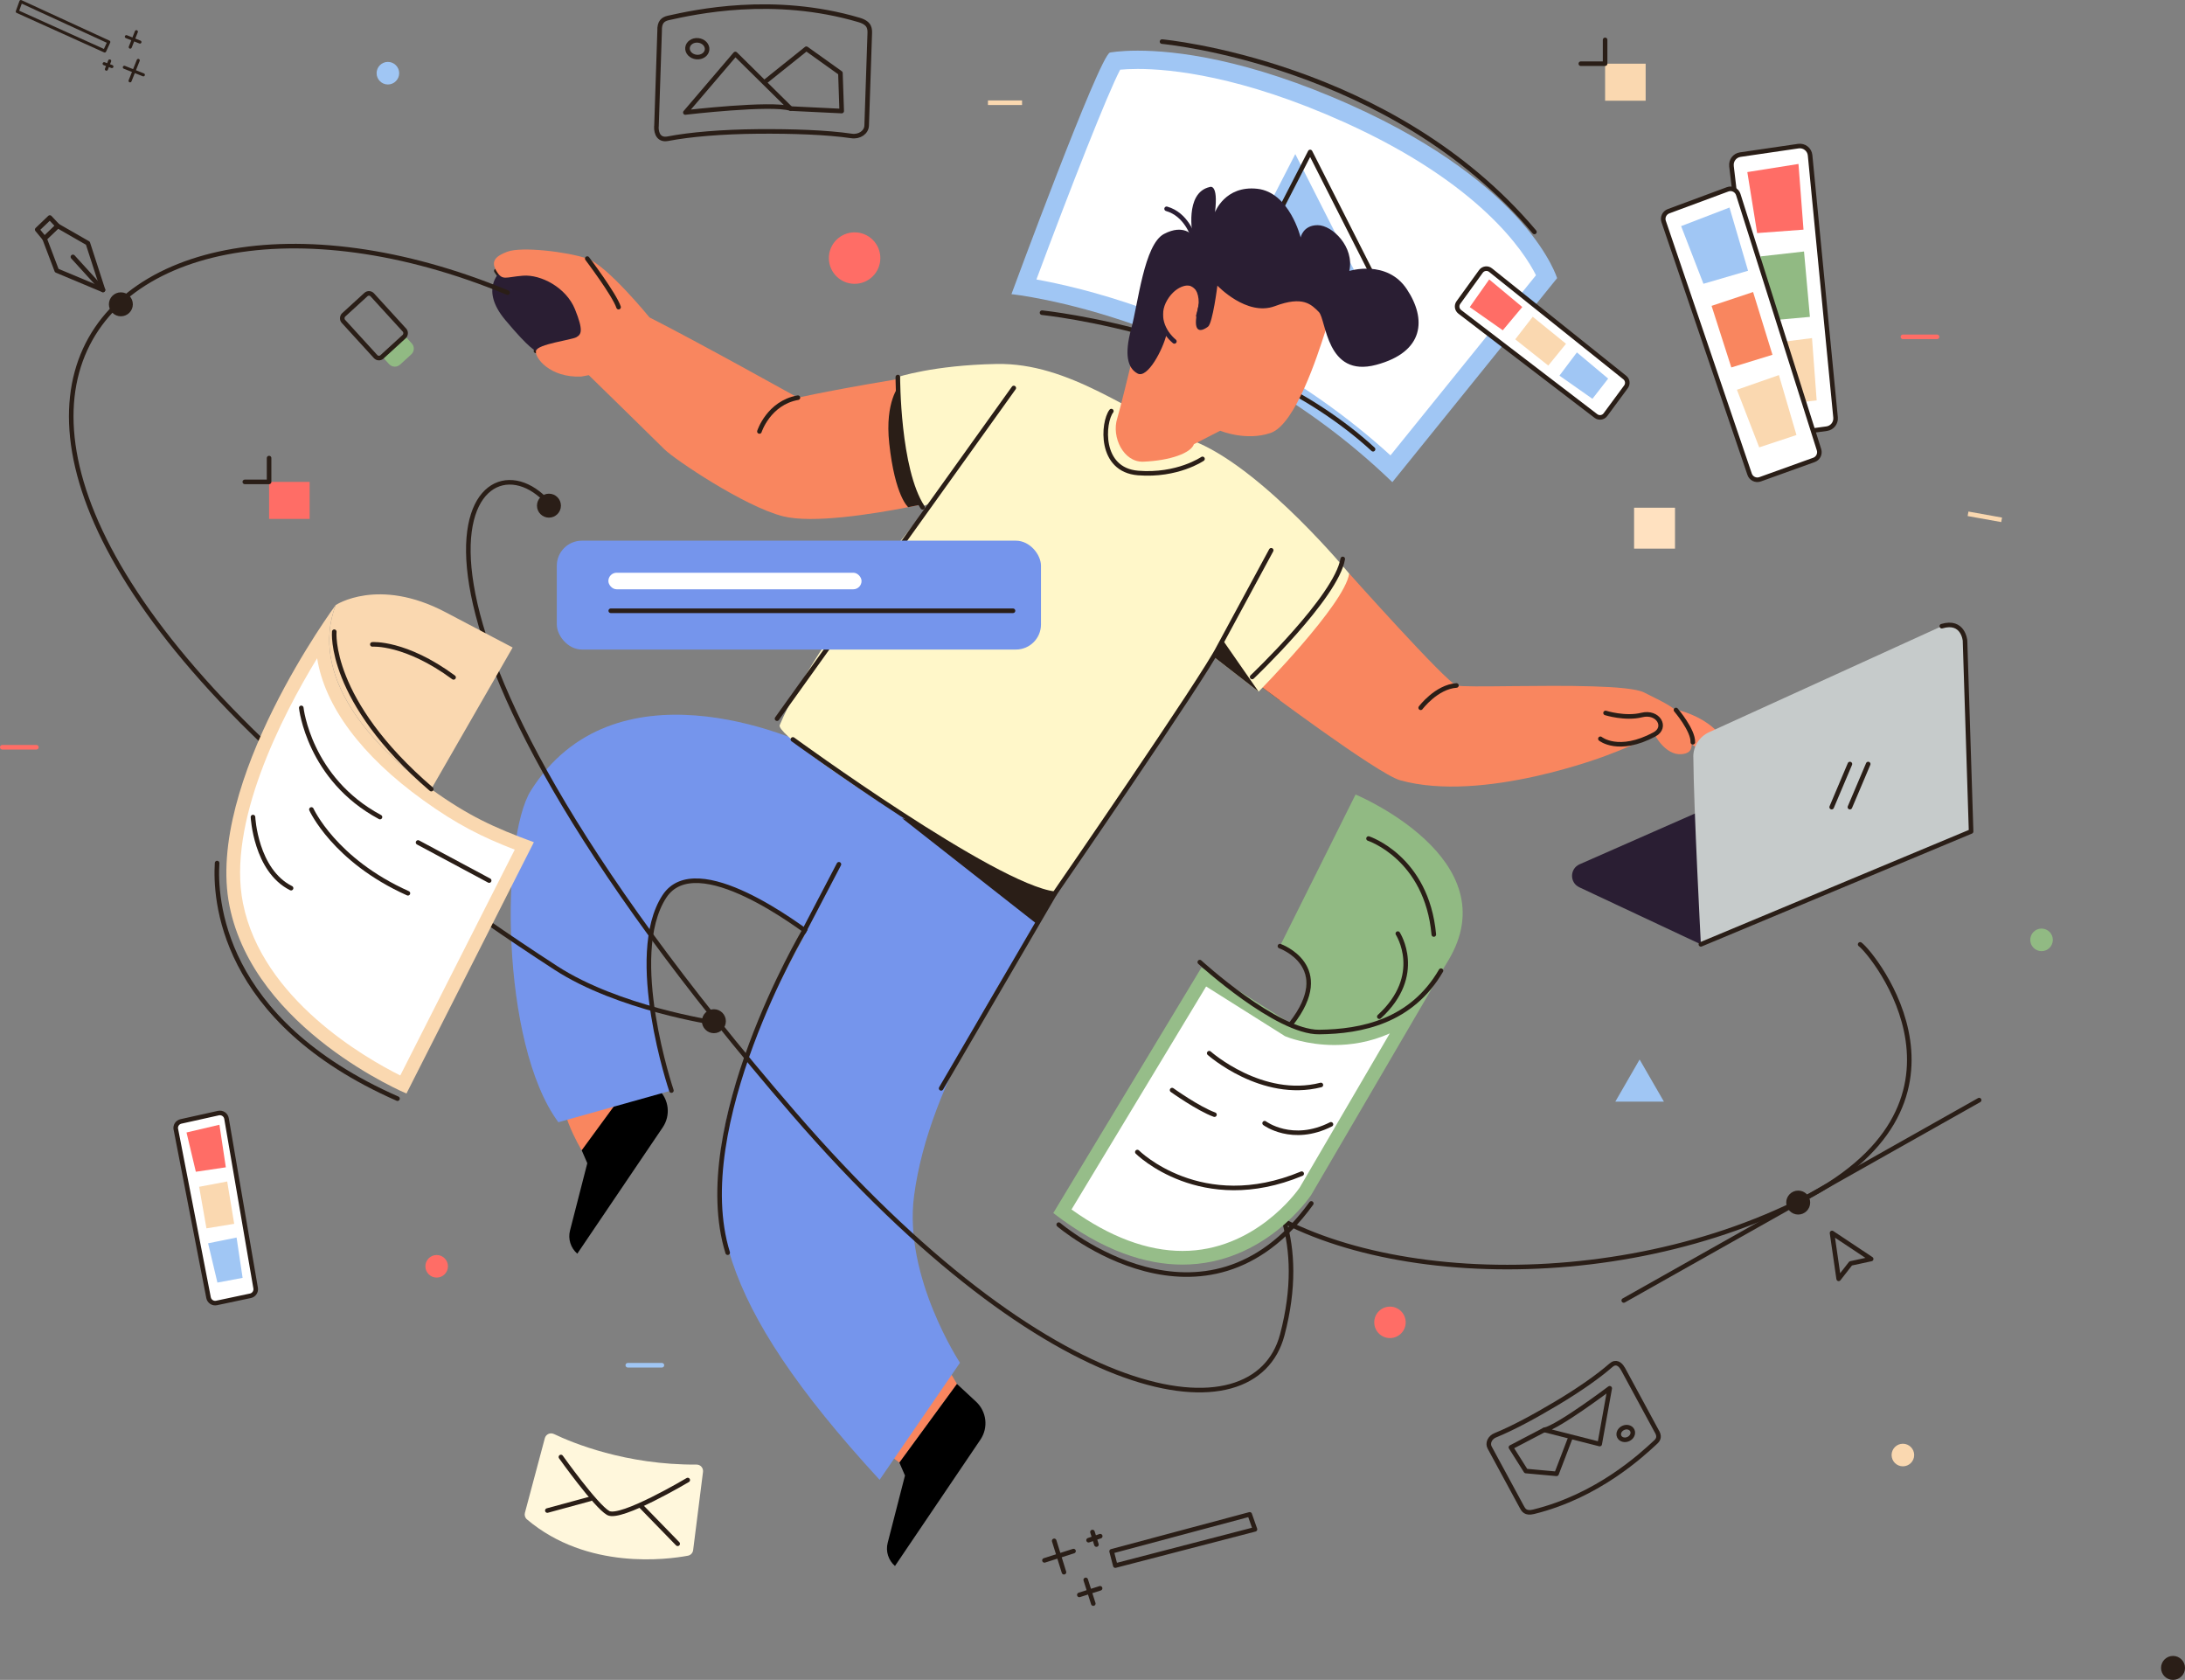<?xml version="1.0" encoding="UTF-8"?>
<svg id="Layer_2" data-name="Layer 2" xmlns="http://www.w3.org/2000/svg" viewBox="0 0 477.96 367.43">
  <rect x="0" y="0" width="477.96" height="367.43" fill="#808080" stroke="none"/>
  <defs>
    <style>
      .cls-1, .cls-2, .cls-3, .cls-4, .cls-5, .cls-6 {
        stroke-linecap: round;
        stroke-linejoin: round;
      }

      .cls-1, .cls-2, .cls-4 {
        stroke: #2a1e17;
      }

      .cls-1, .cls-7 {
        fill: #fff;
      }

      .cls-8 {
        fill: #f9865f;
      }

      .cls-2, .cls-9, .cls-3, .cls-4, .cls-5, .cls-6 {
        fill: none;
      }

      .cls-10 {
        fill: #c6cbcb;
      }

      .cls-9 {
        stroke: #fad8b0;
        stroke-miterlimit: 10;
      }

      .cls-11 {
        fill: #ff8a66;
      }

      .cls-12 {
        fill: #fad8b0;
      }

      .cls-13 {
        fill: #a0c6f4;
      }

      .cls-14 {
        fill: #fff7c9;
      }

      .cls-15 {
        fill: #91ba83;
      }

      .cls-16 {
        fill: #7595ec;
      }

      .cls-17 {
        fill: #ffe1c0;
      }

      .cls-3 {
        stroke: #2a1e33;
      }

      .cls-18 {
        fill: #fff7dc;
      }

      .cls-4 {
        stroke-width: .67px;
      }

      .cls-19 {
        fill: #96bd89;
      }

      .cls-20 {
        fill: #2a1e17;
      }

      .cls-5 {
        stroke: #a0c6f4;
      }

      .cls-21 {
        fill: #2a1e33;
      }

      .cls-6 {
        stroke: #ff6d66;
      }

      .cls-22 {
        fill: #ff6d66;
      }
    </style>
  </defs>
  <g id="OBJECTS">
    <g>
      <g>
        <g>
          <g>
            <path class="cls-7" d="M304.38,102.51c-32.4-30.37-70.36-38.2-80.39-39.81,6.76-18.23,17.2-45.33,19.8-49.34.84-.11,2.55-.29,5.07-.29,7.37,0,23.15,1.53,45.97,11.8,32.76,14.74,41.73,31.51,43.5,35.6l-33.95,42.03ZM244.03,13.03s0,0,0,0Z"/>
            <path class="cls-13" d="M248.86,15.08c7.21,0,22.66,1.51,45.14,11.63,29.81,13.42,39.45,28.41,41.99,33.49l-31.83,39.4c-19.15-17.44-39.8-27.07-54.07-32.14-10.13-3.6-18.41-5.44-23.38-6.33,7.47-20.07,15.59-40.72,18.32-45.89.89-.08,2.17-.16,3.83-.16M248.86,11.08c-4.01,0-6.07.42-6.07.42-2.34.78-21.54,52.84-21.54,52.84,0,0,45.56,4.65,83.32,41.12l36.04-44.62s-6.01-20.26-44.96-37.78c-22.82-10.27-38.73-11.98-46.79-11.98h0Z"/>
          </g>
          <path class="cls-2" d="M227.94,68.39s44.8,4.53,72.41,29.87"/>
          <polygon class="cls-13" points="266.63 66.2 283.34 33.7 300.52 67.59 266.63 66.2"/>
          <polygon class="cls-2" points="269.88 65.74 286.59 33.24 303.77 67.13 269.88 65.74"/>
        </g>
        <path class="cls-2" d="M254.19,9.1s50.23,4.53,81.46,41.63"/>
      </g>
      <path class="cls-20" d="M279.86,153.12c-2.76-2.03-4.57-3.39-4.57-3.39.76-1.02,12.85-13.9,19.85-24.28,0,0-14.16,28.49-15.28,27.66Z"/>
      <path class="cls-2" d="M108.57,59.25c1.35,2.24,1.94,1.35,5.83,1.05s9.42,2.54,11.37,7.33c1.94,4.79,1.35,5.53.3,6.13s-8.53,1.5-8.83,2.99"/>
      <g>
        <polygon class="cls-8" points="209.34 302.71 205.86 296.82 193.49 317.43 196.74 319.92 209.34 302.71"/>
        <path class="cls-8" d="M127.25,251.61s-6.41-10.42-3.66-15.52l20.44,2.19-16.78,13.33Z"/>
        <path d="M127.25,251.61l1.22,2.81-3.78,14.72c-.48,1.85.14,3.82,1.59,5.07h0s18.69-27.63,18.69-27.63c1.78-2.62,1.37-6.15-.95-8.31l-4.18-3.88-12.6,17.21Z"/>
        <path class="cls-21" d="M117.24,76.75c5.85-.14,13.27-.51,11.79-4.96s-7.05-15.58-19.66-12.24c0,0-4.45,3.71,1.11,10.38s6.76,6.81,6.76,6.81Z"/>
        <path class="cls-16" d="M146.87,238.53s-9.99-29.5-1.54-42.45c6.98-10.69,29.77,6.7,32.9,9.04l16.31-29.46s-3.77-5.28-13.01-10.45-47.43-20.65-65.38,7.67c-6.63,10.47-6.73,55.37,5.99,72.58l24.73-6.94Z"/>
        <path class="cls-2" d="M146.87,238.53s-9.99-29.5-1.54-42.45c6.98-10.69,29.77,6.7,32.9,9.04"/>
        <path class="cls-16" d="M194.54,175.66c-7.42,7.81-29.41,45.85-34.36,64.03-6.62,24.32-4.13,44.49,32.23,83.98l17.58-25.6s-12.36-18.77-10.05-36.45c3.34-25.59,21.55-50.4,30.76-66.14l-36.16-19.82Z"/>
        <polygon class="cls-20" points="197.33 178.96 226.57 201.91 235.3 188.63 197.33 178.96"/>
        <path class="cls-11" d="M365.25,154.84c4.56.98,8.03,2.71,10.42,5.21s1.3,3.8.43,4.56-4.23-.11-7.16-2.71-3.69-7.06-3.69-7.06Z"/>
        <path class="cls-8" d="M275.29,149.73c.76-1.02,12.85-13.9,19.85-24.28,0,0,21.15,23.7,23.45,24.47.85.28,6.04.22,12.48.15,10.88-.11,25.35-.22,28.55,1.38,5.1,2.55,8.16,3.82,9.43,7.39s1.78,5.9-1.27,6.12c-3.57.25-5.86-4.33-5.86-4.33,0,0-2.92,1.76-10.45,4.59,0,0-27.11,10.52-45.23,5.43-4.95-1.39-30.95-20.92-30.95-20.92Z"/>
        <path class="cls-8" d="M110.96,55.06c-2.33.89-3.74,1.94-2.39,4.19s1.94,1.35,5.83,1.05,9.42,2.54,11.37,7.33c1.94,4.79,1.35,5.53.3,6.13s-8.53,1.5-8.83,2.99,3.03,5.91,9.91,5.61l1.65-.3s14.47,14.13,16.56,16.23,17.48,12.52,25.96,14.64c6.44,1.61,19.5-.47,27.34-2,3.81-.74,6.39-1.36,6.39-1.36,0,0-5.89-10.6-7.08-26.91,0,0-14.08,2.26-23.44,4.32,0,0-21.84-12.18-32.46-17.56,0,0-9.27-11.37-13.61-12.86s-14.36-2.69-17.5-1.5Z"/>
        <path class="cls-20" d="M198.67,110.93c3.81-.74,6.39-1.36,6.39-1.36,0,0-7.12-8.98-8.32-25.28,0,0-3.22,3.47-2.22,12.7,1.26,11.61,4.14,13.93,4.14,13.93Z"/>
        <path class="cls-14" d="M196.4,82.47s.2,19.92,5.54,28.24l1.91-.77s-25.16,29.43-33.29,48.66c-1.33,3.15,52.23,37.36,60.14,36.88,0,0,26.1-39.83,35.02-51.63l9.59,7.43s18.81-19.05,19.82-25.82c0,0-18.17-22.11-33.04-28.59-14.87-6.47-28.15-17.57-44.12-17.26-13.82.26-21.58,2.86-21.58,2.86Z"/>
        <polygon class="cls-20" points="275.31 151.28 265.72 143.84 267.25 139.68 275.31 151.28"/>
        <path class="cls-8" d="M289.9,72.49c-1.68,5.22-6.53,20.33-11.94,22.2s-11.04-.48-11.04-.48l-5.76,2.95c-.64,1.93-5.19,3.59-11.06,3.82-4.35.17-7-5.42-5.71-9.46.59-1.86,2.8-11.01,2.8-11.01,0,0,4.66-17.16,8.95-20.71s8.32-7.05,19.77-2.43c17.54,7.09,13.99,15.11,13.99,15.11Z"/>
        <path class="cls-21" d="M255.14,73.23c-.77,3.21-4.11,9.62-6.29,8.47s-2.95-4.11-1.41-9.75,2.82-18.48,7.18-20.78,6.29.38,6.29.38c0,0-1.92-9.37,3.72-10.65,0,0,1.92-.9,1.15,5.52,0,0,2.18-5.9,9.24-5.13s9.49,10.65,9.49,10.65c0,0,.51-2.69,3.72-2.69s8.08,4.75,6.93,10.01c0,0,8.21-2.57,12.57,3.98,4.36,6.54,3.85,13.73-6.67,16.55-11,2.95-10.91-9.88-12.57-11.55s-3.46-3.59-9.62-1.28-12.57-4.49-12.57-4.49c0,0-1.03,8.21-2.05,8.98s-3.08,1.8-2.57-2.05,1.15-3.46.77-4.49-2.12-4.26-5.77-1.41c-4.11,3.21-1.54,9.75-1.54,9.75Z"/>
        <path class="cls-3" d="M256.89,74.67c-2.45-2.06-4.14-5.68-1.99-9.3s5.68-4.11,6.75-2.74,1.49,3.68.48,6.42"/>
        <path d="M196.74,319.92l1.22,2.81-3.78,14.72c-.48,1.85.14,3.82,1.59,5.07h0s18.69-27.63,18.69-27.63c1.78-2.62,1.37-6.15-.95-8.31l-4.18-3.88-12.6,17.21Z"/>
        <path class="cls-3" d="M260.91,51.55s-1.43-4.66-5.72-5.88"/>
        <line class="cls-2" x1="169.97" y1="157.19" x2="221.76" y2="84.86"/>
        <path class="cls-2" d="M243.1,89.92c-1.87,2.43-2.72,12.86,5.87,13.54s14.07-3.09,14.07-3.09"/>
        <path class="cls-2" d="M128.46,56.56s5.92,7.83,6.85,10.62"/>
        <path class="cls-2" d="M350.08,161.59s3.95,3.26,11.83-.96c2.86-1.53.82-5.14-2.79-4.24s-7.91-.45-7.91-.45"/>
        <path class="cls-2" d="M366.61,155.29s3.79,4.43,3.69,7.06"/>
        <path class="cls-2" d="M310.77,154.81s3.43-4.57,7.82-4.88"/>
        <path class="cls-2" d="M166.12,94.37s2-6.24,8.42-7.39"/>
        <path class="cls-2" d="M183.51,189.04l-7.65,14.64s-25.24,42.72-16.68,70.31"/>
        <path class="cls-2" d="M205.87,238.05l24.83-42.57s32.55-47.21,35.88-53.87l11.49-21.25"/>
        <path class="cls-2" d="M173.44,161.73s44.16,32.2,57.26,33.75"/>
        <path class="cls-2" d="M196.4,82.47s-.04,20.21,5.41,28.49"/>
        <path class="cls-2" d="M293.72,122.25c-1.39,8.33-19.82,25.82-19.82,25.82"/>
      </g>
      <circle class="cls-20" cx="156.16" cy="223.36" r="2.62"/>
      <g>
        <polygon class="cls-2" points="402.2 279.71 400.75 269.68 409.31 275.37 404.83 276.34 402.2 279.71"/>
        <path class="cls-2" d="M118.46,108.48c-16.21-14.3-43,21.37,55.03,134.9,56.55,65.5,100.98,71.37,107,48.58,10.8-40.88-28.2-51.21-13.69-35.2,21.1,23.28,81.12,28.2,125.84,6.47,44.13-21.44,17-54.73,14.26-56.67"/>
        <circle class="cls-20" cx="393.35" cy="263.03" r="2.62"/>
        <line class="cls-2" x1="355.19" y1="284.44" x2="432.93" y2="240.62"/>
        <circle class="cls-20" cx="120.08" cy="110.6" r="2.62"/>
      </g>
      <circle class="cls-22" cx="186.94" cy="56.45" r="5.63"/>
      <path class="cls-13" d="M84.85,13.54c-1.37,0-2.47,1.11-2.47,2.47s1.11,2.47,2.47,2.47,2.47-1.11,2.47-2.47-1.11-2.47-2.47-2.47h0Z"/>
      <circle class="cls-12" cx="416.25" cy="318.25" r="2.47"/>
      <g>
        <path class="cls-21" d="M372.06,206.55l-26.59-12.48c-2.15-1.01-2.11-4.07.06-5.03l49.46-21.76c.7-.31,1.5-.31,2.2,0l33.98,14.58-59.11,24.69Z"/>
        <path class="cls-10" d="M370.41,165.54c.07,11,1.65,41.01,1.65,41.01l59.11-24.69-1.33-41.75c-.08-2.56-2.74-4.22-5.08-3.15l-50.9,23.19c-2.12.96-3.47,3.07-3.46,5.4Z"/>
        <path class="cls-2" d="M372.06,206.55l59.11-24.69-1.33-41.75s-.39-4.56-5.08-3.15"/>
        <line class="cls-2" x1="400.67" y1="176.54" x2="404.66" y2="167.11"/>
        <line class="cls-2" x1="404.66" y1="176.54" x2="408.66" y2="167.11"/>
      </g>
      <circle class="cls-22" cx="95.52" cy="276.97" r="2.47"/>
      <circle class="cls-22" cx="304.05" cy="289.23" r="3.44"/>
      <g>
        <path class="cls-18" d="M121.15,313.64c4.02,1.93,15.73,6.8,31.23,6.7.85,0,1.5.74,1.4,1.59l-2.16,17.13c-.08.61-.54,1.1-1.14,1.21-4.38.82-22.02,3.24-35.22-7.95-.41-.35-.58-.91-.44-1.43l4.36-16.33c.23-.85,1.17-1.29,1.97-.91Z"/>
        <path class="cls-2" d="M122.7,318.68s7.62,10.71,10.34,12.25c2.72,1.53,17.4-7.21,17.4-7.21"/>
        <line class="cls-2" x1="140.23" y1="329.43" x2="148.24" y2="337.66"/>
        <line class="cls-2" x1="129.1" y1="327.84" x2="119.73" y2="330.39"/>
      </g>
      <rect class="cls-17" x="357.45" y="111.05" width="8.95" height="8.95"/>
      <polygon class="cls-13" points="358.66 231.74 361.32 236.35 363.98 240.96 358.66 240.96 353.34 240.96 356 236.35 358.66 231.74"/>
      <g>
        <path class="cls-2" d="M143.6,27.67l.69-20.91c-.07-1.95.72-2.57,1.92-2.84,5.68-1.26,22.95-5.11,41.73.45,2.43.72,2.35,2,2.31,3.16l-.67,19.94c-.05,1.46-1.58,2.52-3.29,2.27-5.48-.8-12.94-1.05-20.52-.99-7.83.07-14.8.65-19.68,1.59-1.86.36-2.56-1.03-2.51-2.66Z"/>
        <path class="cls-2" d="M149.92,24.61l10.93-12.8,12.1,11.94c-4.17-1.36-23.03.85-23.03.85Z"/>
        <polyline class="cls-2" points="167.55 17.74 176.39 10.66 183.84 15.98 184.12 24.29 172.96 23.75"/>
        <ellipse class="cls-2" cx="152.54" cy="10.65" rx="1.83" ry="2.15" transform="translate(126.6 161.35) rotate(-84.23)"/>
      </g>
      <g>
        <path class="cls-2" d="M355,299.37l7.33,13.54c.77,1.21.5,1.9-.17,2.52-3.14,2.91-12.68,11.78-26.68,15.23-1.81.45-2.24-.4-2.64-1.15l-6.99-12.91c-.51-.95.06-2.19,1.24-2.67,3.78-1.53,8.61-4.14,13.4-7,4.95-2.95,9.16-5.91,11.91-8.32,1.05-.92,2.01-.3,2.58.76Z"/>
        <path class="cls-2" d="M352.12,303.66l-2.19,12.19-12.13-3.09c3.16-.69,14.31-9.11,14.31-9.11Z"/>
        <polyline class="cls-2" points="343.47 314.58 340.49 322.36 333.78 321.75 330.51 316.57 337.8 312.76"/>
        <ellipse class="cls-2" cx="355.64" cy="313.5" rx="1.58" ry="1.34" transform="translate(-98.14 176.22) rotate(-24.56)"/>
      </g>
      <g>
        <g>
          <path class="cls-1" d="M319.3,68.19l29.8,22.8c.65.5,1.59.37,2.08-.29l4.5-6.1c.47-.64.35-1.53-.26-2.02l-29.37-23.5c-.66-.53-1.62-.39-2.11.29l-4.92,6.8c-.47.65-.34,1.55.3,2.03Z"/>
          <polygon class="cls-22" points="321.5 67.17 328.73 72.24 332.99 67.15 325.76 61.12 321.5 67.17"/>
          <polygon class="cls-12" points="331.45 74.22 338.68 79.96 342.56 75.19 335.28 69.28 331.45 74.22"/>
          <polygon class="cls-13" points="341.12 82.16 348.34 87.23 351.78 82.81 344.94 77.08 341.12 82.16"/>
        </g>
        <g>
          <path class="cls-1" d="M378.75,36.3l6.79,57.06c.15,1.25,1.3,2.14,2.54,1.97l11.5-1.57c1.2-.16,2.05-1.25,1.94-2.45l-5.57-57.34c-.12-1.28-1.3-2.2-2.57-2.01l-12.71,1.86c-1.21.18-2.06,1.28-1.91,2.5Z"/>
          <polygon class="cls-22" points="382.22 37.64 384.37 50.98 394.51 50.23 393.41 35.86 382.22 37.64"/>
          <polygon class="cls-15" points="385.11 56.08 386.53 70.15 395.91 69.31 394.62 55.01 385.11 56.08"/>
          <polygon class="cls-12" points="386.71 75.18 388.86 88.52 397.39 87.58 396.37 73.95 386.71 75.18"/>
        </g>
        <path class="cls-1" d="M363.92,48.45l18.8,55.27c.32.95,1.36,1.45,2.3,1.11l11.78-4.24c.91-.33,1.39-1.31,1.1-2.23l-17.66-55.81c-.31-.98-1.37-1.5-2.33-1.14l-12.92,4.79c-.91.34-1.39,1.34-1.07,2.26Z"/>
        <polygon class="cls-13" points="367.74 49.46 372.62 62.07 382.38 59.22 378.32 45.39 367.74 49.46"/>
        <polygon class="cls-8" points="374.4 66.9 378.72 80.37 387.72 77.6 383.48 63.87 374.4 66.9"/>
        <polygon class="cls-12" points="379.94 85.25 384.82 97.85 392.97 95.15 389.13 82.04 379.94 85.25"/>
      </g>
      <g>
        <rect class="cls-16" x="121.8" y="118.26" width="105.91" height="23.81" rx="5.48" ry="5.48"/>
        <rect class="cls-7" x="133.08" y="125.27" width="55.38" height="3.62" rx="1.81" ry="1.81"/>
        <line class="cls-2" x1="133.6" y1="133.59" x2="221.59" y2="133.59"/>
      </g>
      <g>
        <path class="cls-15" d="M85.46,73.83h2.22c.94,0,1.7.76,1.7,1.7v3.32c0,.94-.76,1.7-1.7,1.7h-2.22v-6.72h0Z" transform="translate(85.45 -39.42) rotate(47.59)"/>
        <rect class="cls-2" x="75.59" y="66.97" width="12.43" height="8.57" rx=".98" ry=".98" transform="translate(84.36 179.7) rotate(-132.41)"/>
      </g>
      <g>
        <rect class="cls-22" x="58.86" y="105.4" width="8.87" height="8.1"/>
        <polyline class="cls-2" points="58.86 100.19 58.86 105.4 53.55 105.4"/>
      </g>
      <g>
        <rect class="cls-12" x="351.11" y="13.93" width="8.87" height="8.1"/>
        <polyline class="cls-2" points="351.11 8.72 351.11 13.93 345.8 13.93"/>
      </g>
      <g>
        <path class="cls-2" d="M111.02,64C19.06,25.88-51.74,99.3,121.61,211.72c13.65,8.85,34.58,11.96,34.58,11.96"/>
        <circle class="cls-20" cx="26.44" cy="66.56" r="2.62"/>
        <g>
          <polygon class="cls-2" points="9.75 52.17 12.62 49.41 19.22 53.19 22.53 63.42 12.41 59.18 9.75 52.17"/>
          <polygon class="cls-2" points="12.62 49.41 9.75 52.17 8.14 50.22 10.9 47.58 12.62 49.41"/>
          <line class="cls-2" x1="22.53" y1="63.42" x2="15.95" y2="56.19"/>
        </g>
      </g>
      <g>
        <path class="cls-1" d="M38.47,247l7.15,36.83c.16.81.95,1.33,1.75,1.16l7.41-1.57c.77-.16,1.28-.91,1.14-1.69l-6.37-37.08c-.14-.83-.95-1.37-1.77-1.19l-8.19,1.82c-.78.17-1.28.93-1.13,1.72Z"/>
        <polygon class="cls-22" points="40.8 247.7 42.84 256.29 49.4 255.32 48 246.01 40.8 247.7"/>
        <polygon class="cls-12" points="43.56 259.58 45.16 268.67 51.23 267.68 49.7 258.42 43.56 259.58"/>
        <polygon class="cls-13" points="45.52 271.94 47.56 280.53 53.07 279.5 51.75 270.68 45.52 271.94"/>
      </g>
      <g>
        <polygon class="cls-2" points="243.16 339.31 273.37 331.23 274.52 334.5 243.97 342.43 243.16 339.31"/>
        <g>
          <line class="cls-2" x1="238.97" y1="335.09" x2="239.84" y2="337.83"/>
          <line class="cls-2" x1="238.12" y1="336.88" x2="240.67" y2="336"/>
        </g>
        <g>
          <line class="cls-2" x1="237.5" y1="345.56" x2="239.15" y2="350.74"/>
          <line class="cls-2" x1="236.1" y1="348.84" x2="240.64" y2="347.4"/>
        </g>
        <g>
          <line class="cls-2" x1="230.6" y1="337.02" x2="232.74" y2="343.88"/>
          <line class="cls-2" x1="228.47" y1="341.29" x2="234.83" y2="339.26"/>
        </g>
      </g>
      <g>
        <polygon class="cls-4" points="22.9 11.15 3.78 2.52 4.57 .34 23.8 9.19 22.9 11.15"/>
        <g>
          <line class="cls-4" x1="23.28" y1="15.13" x2="23.99" y2="13.33"/>
          <line class="cls-4" x1="24.48" y1="14.56" x2="22.78" y2="13.93"/>
        </g>
        <g>
          <line class="cls-4" x1="28.49" y1="10.31" x2="29.83" y2="6.93"/>
          <line class="cls-4" x1="30.61" y1="9.2" x2="27.64" y2="8.02"/>
        </g>
        <g>
          <line class="cls-4" x1="28.45" y1="17.68" x2="30.24" y2="13.21"/>
          <line class="cls-4" x1="31.36" y1="16.37" x2="27.2" y2="14.72"/>
        </g>
      </g>
      <g>
        <path class="cls-12" d="M94.34,172.6c-13.47-9.7-26.71-24.78-20.91-40.26,0,0,9.29-6.19,24,1.55l14.71,7.74-17.81,30.97Z"/>
        <g>
          <path class="cls-7" d="M88.23,237.22c-6.06-2.87-31.95-16.34-36.56-39.37-3.98-19.89,11.24-46.72,18.86-58.57-.49,15.73,15.31,29.04,22.93,34.53,7.72,5.56,13.4,8.28,21.23,11.22l-26.46,52.19Z"/>
          <path class="cls-12" d="M69.37,143.96c1.65,10.45,9.63,21.29,23.21,31.07,7.33,5.28,12.85,8.04,20.02,10.81l-25.04,49.39c-7.63-3.81-30.22-16.7-34.41-37.67-3.49-17.47,8.35-40.64,16.23-53.6M73.43,132.33s-28.65,38.71-23.23,65.81c5.42,27.1,38.71,41.04,38.71,41.04l27.87-54.97c-8.71-3.19-14.37-5.79-22.45-11.61-13.47-9.7-26.71-24.78-20.91-40.26h0Z"/>
        </g>
        <path class="cls-2" d="M65.9,154.83s1.67,15.55,17.22,23.88"/>
        <line class="cls-2" x1="91.45" y1="184.27" x2="107" y2="192.6"/>
        <path class="cls-2" d="M68.12,177.05s5,11.11,21.11,18.33"/>
        <path class="cls-2" d="M55.34,178.71s.56,11.66,8.33,15.55"/>
        <path class="cls-2" d="M73.12,138.17s-1.44,14.98,21.22,34.43"/>
        <path class="cls-2" d="M81.45,140.94s7.22-.56,17.77,7.22"/>
        <path class="cls-2" d="M47.49,188.77c-.46,7.43.46,34.36,39.46,51.53"/>
      </g>
      <g>
        <path class="cls-15" d="M296.52,173.79l-16.54,33.15s11.22,4.13,2.45,16.99c0,0,20.74,8.6,34.31-13.74,13.57-22.34-20.21-36.41-20.21-36.41Z"/>
        <g>
          <path class="cls-7" d="M258.66,275.11c-8.37,0-17.21-3.42-26.28-10.16l30.95-51.26,18.41,11.59.12.05c.17.07,4.27,1.74,10.05,1.74h0c4.65,0,10.52-1.09,16.23-5.13l-22.62,38.7c-.05.08-9.79,14.48-26.86,14.48h0Z"/>
          <path class="cls-19" d="M263.83,215.76l17,10.71.21.14.23.1c.18.08,4.55,1.86,10.63,1.86,3.55,0,7.77-.6,12.11-2.54l-19.73,33.76c-.66.95-9.91,13.82-25.61,13.82-7.71,0-15.87-3.05-24.28-9.07l29.45-48.78M316.73,210.2c-7.67,12.62-17.62,15.36-24.83,15.36-5.55,0-9.48-1.63-9.48-1.63l-19.59-12.34-32.43,53.73c10.86,8.37,20.33,11.28,28.26,11.28,18.12,0,28.15-15.22,28.15-15.22l29.92-51.19h0Z"/>
        </g>
        <path class="cls-2" d="M279.98,206.94s12.34,4.36,2.45,16.99"/>
        <path class="cls-2" d="M262.45,210.44s16.81,15.39,26.11,15.29,20.21-2.32,26.65-13.42"/>
        <path class="cls-2" d="M264.51,230.36s11.54,10.24,24.43,6.95"/>
        <path class="cls-2" d="M276.63,245.67s6.05,4.54,14.51.25"/>
        <path class="cls-2" d="M248.79,251.98s13.96,13.89,35.95,4.73"/>
        <path class="cls-2" d="M256.39,238.43s5.7,4.07,9.27,5.37"/>
        <path class="cls-2" d="M299.36,183.41s12.75,4.17,14.28,20.99"/>
        <path class="cls-2" d="M305.77,204.2s5.87,9.08-4.05,18.17"/>
        <path class="cls-2" d="M231.59,267.86s32.01,27.42,55.25-4.64"/>
      </g>
      <line class="cls-6" x1=".5" y1="163.44" x2="7.96" y2="163.44"/>
      <line class="cls-6" x1="416.25" y1="73.67" x2="423.72" y2="73.67"/>
      <line class="cls-9" x1="216.11" y1="22.47" x2="223.57" y2="22.47"/>
      <line class="cls-9" x1="430.5" y1="112.38" x2="437.85" y2="113.7"/>
      <line class="cls-5" x1="137.33" y1="298.61" x2="144.79" y2="298.61"/>
      <circle class="cls-15" cx="446.58" cy="205.57" r="2.47"/>
      <circle class="cls-20" cx="475.34" cy="364.81" r="2.62"/>
    </g>
  </g>
</svg>
